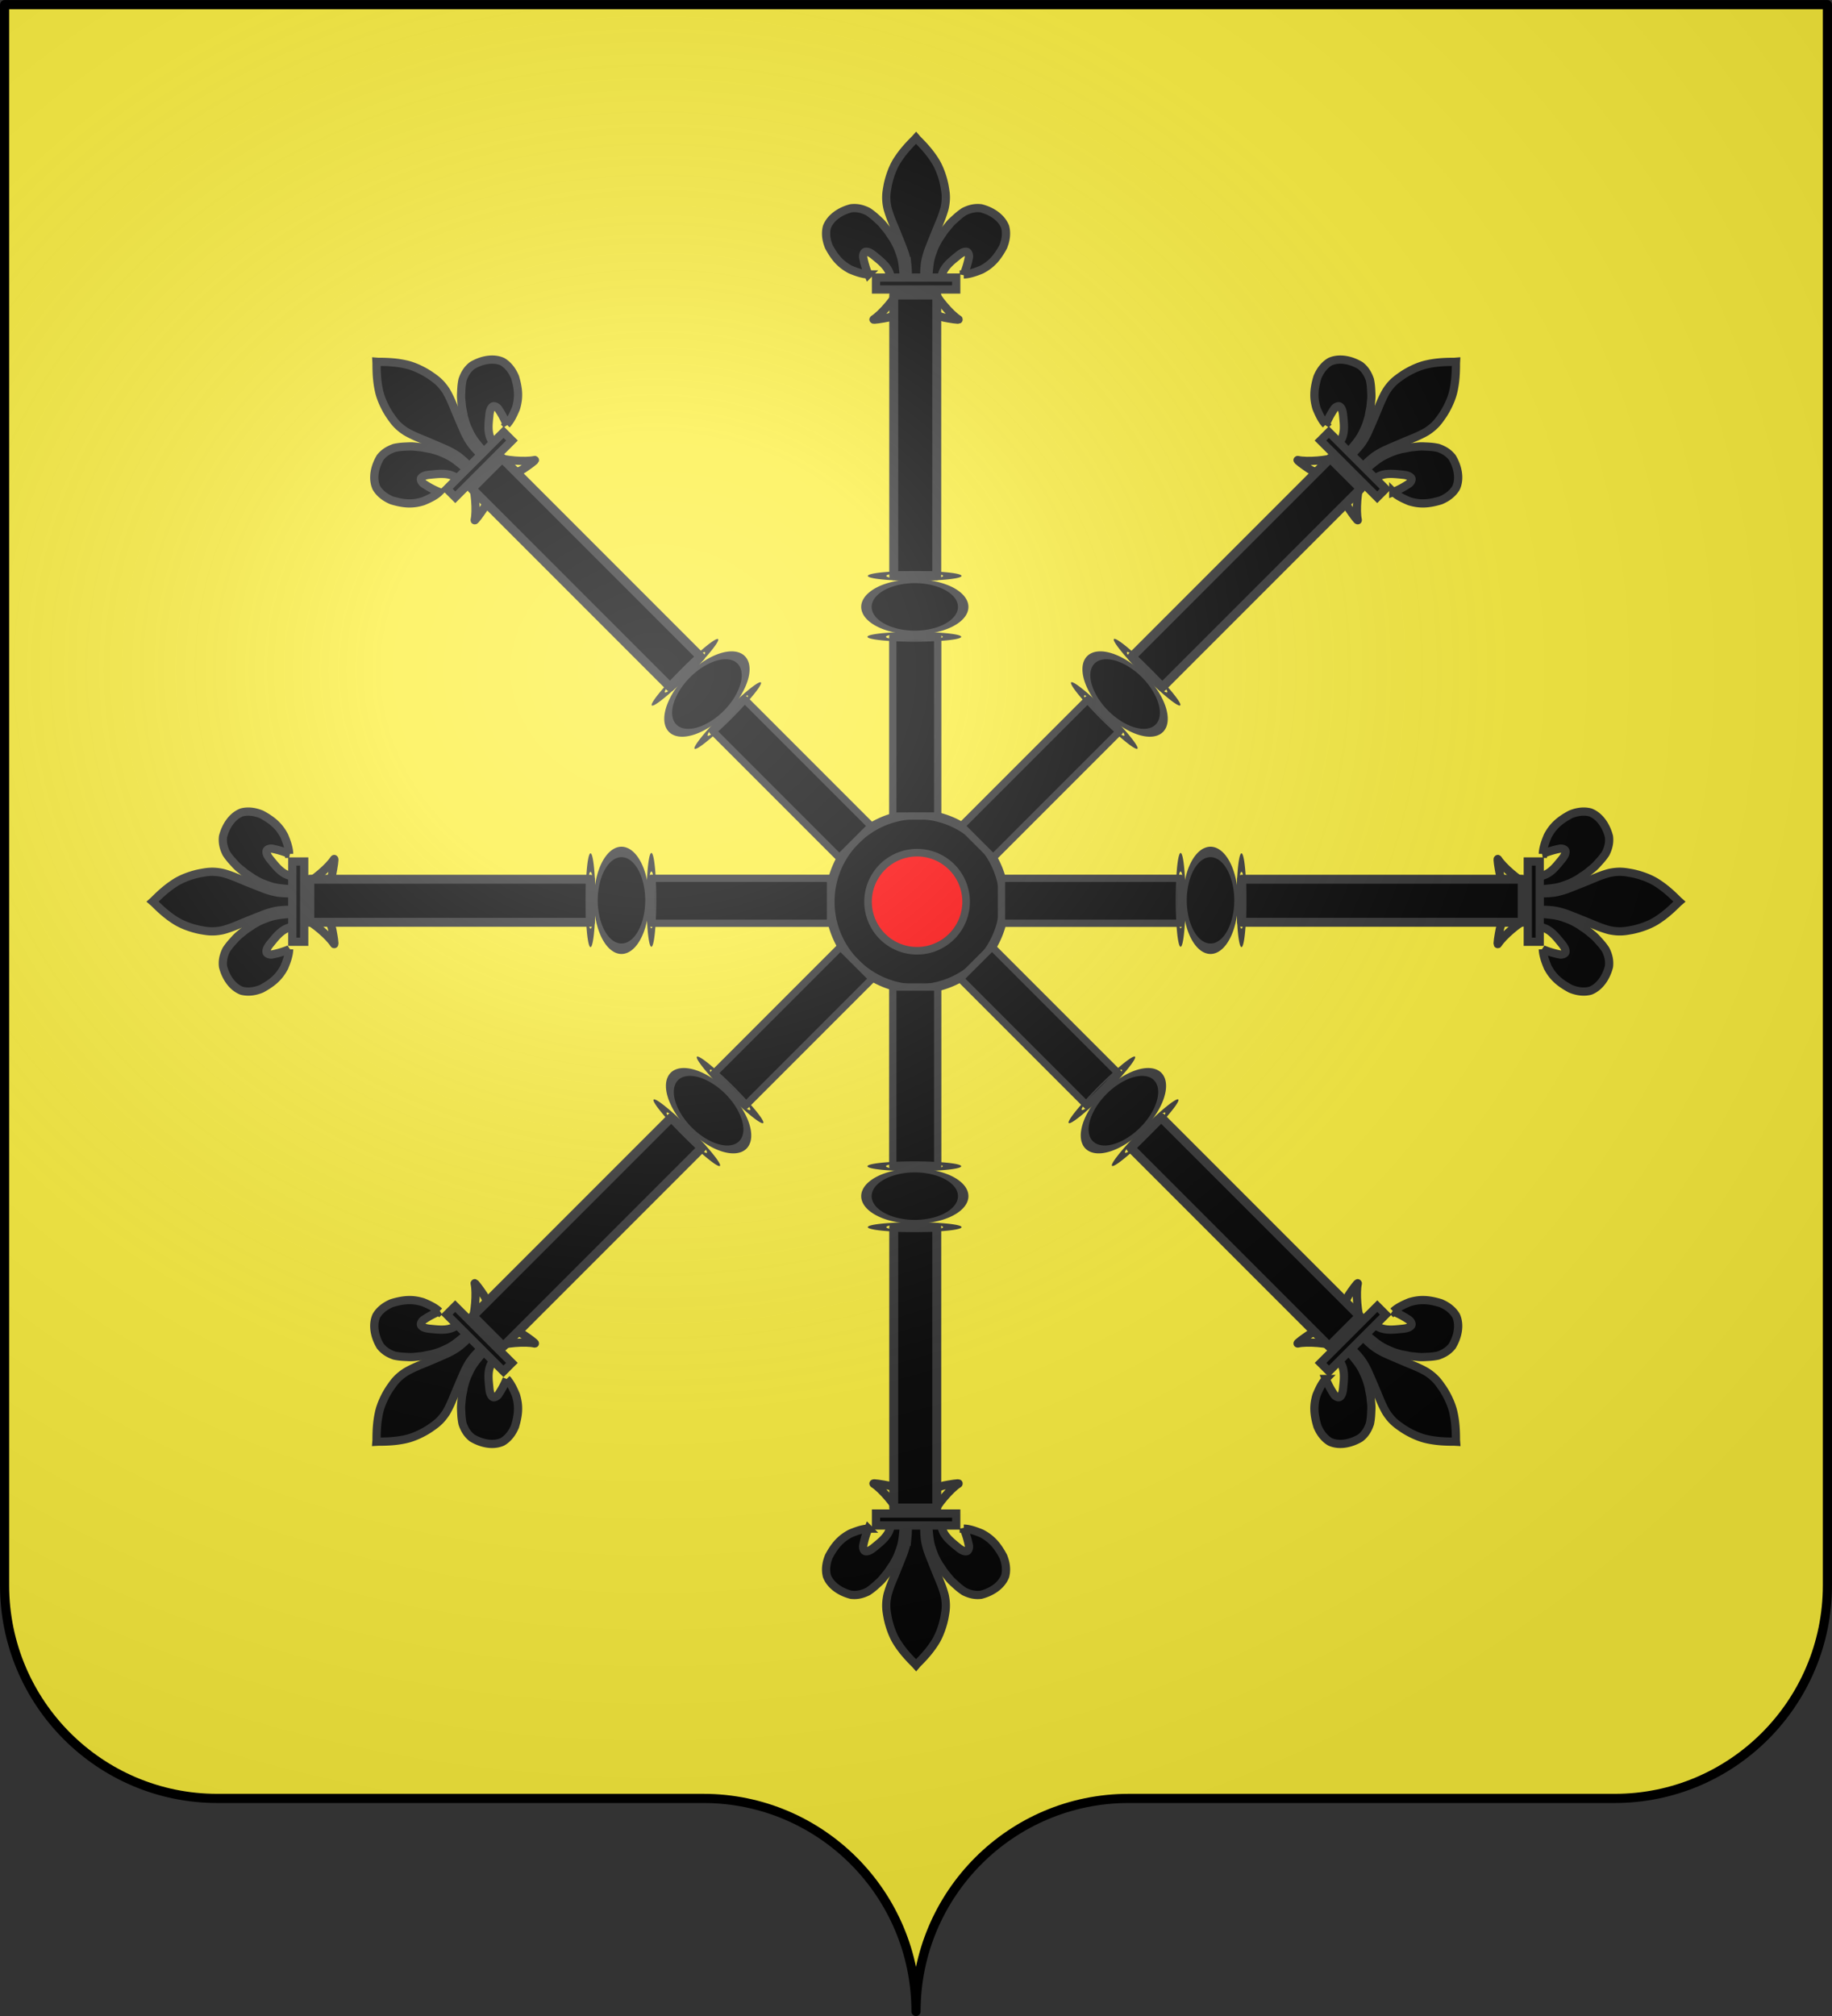 <svg xmlns="http://www.w3.org/2000/svg" xmlns:xlink="http://www.w3.org/1999/xlink" width="600" height="660" version="1.0"><rect width="100%" height="100%" fill="#333333" stroke="none"/><desc>Flag of Canton of Valais (Wallis)</desc><defs><radialGradient xlink:href="#a" id="b" cx="285.186" cy="200.448" r="300" fx="285.186" fy="200.448" gradientTransform="matrix(1.551 0 0 1.35 -152.894 151.099)" gradientUnits="userSpaceOnUse"/><linearGradient id="a"><stop offset="0" style="stop-color:white;stop-opacity:.314"/><stop offset=".19" style="stop-color:white;stop-opacity:.251"/><stop offset=".6" style="stop-color:#6b6b6b;stop-opacity:.125"/><stop offset="1" style="stop-color:black;stop-opacity:.125"/></linearGradient></defs><g style="display:inline"><g style="display:inline;fill:#fcef3c;stroke:none"><path d="M375 860.862c0-38.504 31.203-69.753 69.65-69.753h159.2c38.447 0 69.65-31.25 69.65-69.754V203.862h-597v517.493c0 38.504 31.203 69.754 69.65 69.754h159.2c38.447 0 69.65 31.25 69.65 69.753" style="display:inline;fill:#fcef3c;fill-opacity:1;fill-rule:nonzero;stroke:none;stroke-width:3;stroke-linecap:round;stroke-linejoin:round;stroke-miterlimit:4;stroke-dasharray:none;stroke-dashoffset:0;stroke-opacity:1" transform="translate(-75 -202.362)"/></g></g><g style="stroke:#313131;stroke-opacity:1"><g style="stroke-width:.857"><path d="M1193.336 219.257a24.467 24.467 0 0 1 19.013-28.75 24.467 24.467 0 0 1 28.895 18.793 24.467 24.467 0 0 1-18.57 29.037 24.467 24.467 0 0 1-29.18-18.347" style="opacity:1;fill:#000;fill-opacity:1;stroke:#313131;stroke-width:2.623;stroke-linecap:round;stroke-linejoin:round;stroke-miterlimit:4;stroke-dasharray:none;stroke-opacity:1" transform="matrix(1.167 0 0 1.167 -1120.27 44.93)"/><path d="M1203.836 217.158a13.76 13.76 0 0 1 10.693-16.167 13.76 13.76 0 0 1 16.249 10.568 13.76 13.76 0 0 1-10.443 16.33 13.76 13.76 0 0 1-16.41-10.318" style="opacity:1;fill:red;fill-opacity:1;stroke:#313131;stroke-width:2.124;stroke-linecap:round;stroke-linejoin:round;stroke-miterlimit:4;stroke-dasharray:none;stroke-opacity:1" transform="matrix(1.167 0 0 1.167 -1120.27 44.93)"/><g style="stroke-width:.857"><g style="stroke:#313131;stroke-width:.857;stroke-opacity:1"><path d="M51.044-110.573c-.273-2.3-.294-4.482-1.081-6.706-.672-1.899-.894-2.488-2.126-4.591-.389-.443-1.113-1.717-1.682-2.384-.921-1.08-1.222-1.593-2.21-2.484-.811-.73-1.693-1.602-3.043-2.479-1.791-.886-3.255-1.098-4.721-.925-2.913.735-5.732 2.531-6.777 5.218-.49 1.846-.187 3.776.546 5.572 1.832 3.425 3.548 5.07 6.026 6.399 1.439.597 3.445 1.355 5.043 1.363a24.3 24.3 0 0 1-1.46-4.856c-.061-.587.186-1.39.672-1.475.745-.129 1.61.392 2.55 1.192 1.82 1.486 3.77 3.018 4.346 5.252.117.294.085.634.215.924" style="opacity:1;fill:#000;fill-opacity:1;fill-rule:evenodd;stroke:#313131;stroke-width:2.314;stroke-linecap:butt;stroke-linejoin:miter;stroke-miterlimit:4;stroke-dasharray:none;stroke-opacity:1" transform="matrix(0 1.167 1.167 0 224.92 231.664)"/><path d="M54.097-149.523c-2.01 1.985-3.603 3.821-4.902 5.848-1.494 2.273-2.412 5.313-2.766 7.213-.274 1.621-.678 3.314-.035 6.278.685 2.518 1.533 4.278 2.31 6.201.897 2.221 1.544 3.816 2.26 5.703.772 2.206.962 3.637 1.008 4.293a22 22 0 0 1 .073 3.414h4.729a22 22 0 0 1 .073-3.414c.046-.656.236-2.087 1.01-4.293.714-1.887 1.36-3.482 2.258-5.703.777-1.923 1.626-3.683 2.31-6.2.643-2.965.239-4.658-.035-6.279-.354-1.9-1.271-4.94-2.766-7.213-1.294-2.019-2.88-3.848-4.877-5.823l-.328-.384z" style="opacity:1;fill:#000;fill-opacity:1;fill-rule:nonzero;stroke:#313131;stroke-width:2.314;stroke-linecap:butt;stroke-linejoin:miter;stroke-miterlimit:4;stroke-dasharray:none;stroke-opacity:1" transform="matrix(0 1.167 1.167 0 224.92 231.664)"/><path d="M49.686-107.52c-.988 2.538-5.02 7.188-7.16 8.514-.555.344 2.654-.198 4.091-.487 1.885-.378 4.335-2.219 4.278-1.57-.12 1.349-.1 1.326.062 2.487.503 2.12.653 2.729 1.287 4.34.3.76.556 1.347.724 1.674.294.575.633 1.24 1.213 1.718l.225.22.233-.22c.568-.482.914-1.117 1.212-1.718.164-.329.424-.915.724-1.675.635-1.61.786-2.218 1.29-4.34.161-1.16.179-1.137.06-2.485-.058-.65 2.392 1.19 4.277 1.57 1.437.288 4.647.83 4.091.486-2.14-1.326-6.17-5.976-7.158-8.515z" style="opacity:1;fill:none;fill-opacity:1;fill-rule:evenodd;stroke:#313131;stroke-width:2.314;stroke-linecap:butt;stroke-linejoin:miter;stroke-miterlimit:4;stroke-dasharray:none;stroke-opacity:1" transform="matrix(0 1.167 1.167 0 224.92 231.664)"/><path d="M57.775-110.573c.273-2.3.294-4.482 1.081-6.706.673-1.899.895-2.488 2.126-4.591.39-.443 1.113-1.717 1.682-2.384.922-1.08 1.222-1.593 2.211-2.484.81-.73 1.693-1.602 3.043-2.479 1.79-.886 3.255-1.098 4.72-.925 2.913.735 5.732 2.531 6.777 5.218.49 1.846.188 3.776-.545 5.572-1.833 3.425-3.549 5.07-6.027 6.399-1.438.597-3.444 1.355-5.042 1.363a24.3 24.3 0 0 0 1.46-4.856c.06-.587-.187-1.39-.673-1.475-.744-.129-1.61.392-2.55 1.192-1.82 1.486-3.77 3.018-4.346 5.252-.117.294-.084.634-.215.924" style="opacity:1;fill:#000;fill-opacity:1;fill-rule:evenodd;stroke:#313131;stroke-width:2.314;stroke-linecap:butt;stroke-linejoin:miter;stroke-miterlimit:4;stroke-dasharray:none;stroke-opacity:1" transform="matrix(0 1.167 1.167 0 224.92 231.664)"/><path d="M43.172-110.702h22.509v3.342H43.172z" style="opacity:1;fill:#000;fill-opacity:1;stroke:#313131;stroke-width:2.314;stroke-miterlimit:4;stroke-dasharray:none;stroke-opacity:1" transform="matrix(0 1.167 1.167 0 224.92 231.664)"/><path d="M47.882-9.95h12.609v50.304H47.882z" style="opacity:1;fill:#000;fill-opacity:1;stroke:#313131;stroke-width:2.05;stroke-linecap:round;stroke-linejoin:round;stroke-miterlimit:4;stroke-dasharray:none;stroke-opacity:1" transform="matrix(0 1.167 1.167 0 224.92 231.664)"/><path d="M16.023-72.415a10.714 15.56 0 0 1 8.326-18.284A10.714 15.56 0 0 1 37-78.747a10.714 15.56 0 0 1-8.132 18.467 10.714 15.56 0 0 1-12.777-11.668" style="opacity:1;fill:#000;fill-opacity:1;stroke:#313131;stroke-width:2.314;stroke-linecap:round;stroke-linejoin:round;stroke-miterlimit:4;stroke-dasharray:none;stroke-opacity:1" transform="matrix(0 1.479 .54 0 244.296 255.521)"/><path d="M48.15-105.793h12.073v78.74H48.15z" style="opacity:1;fill:#000;fill-opacity:1;stroke:#313131;stroke-width:2.51;stroke-linecap:round;stroke-linejoin:round;stroke-miterlimit:4;stroke-dasharray:none;stroke-opacity:1" transform="matrix(0 1.167 1.167 0 224.92 231.664)"/><path d="M16.023-72.415a10.714 15.56 0 0 1 8.326-18.284A10.714 15.56 0 0 1 37-78.747a10.714 15.56 0 0 1-8.132 18.467 10.714 15.56 0 0 1-12.777-11.668" style="opacity:1;fill:none;fill-opacity:1;stroke:#313131;stroke-width:5.272;stroke-linecap:round;stroke-linejoin:round;stroke-miterlimit:4;stroke-dasharray:none;stroke-opacity:1" transform="matrix(0 1.15 .088 0 219.977 264.09)"/><path d="M16.023-72.415a10.714 15.56 0 0 1 8.326-18.284A10.714 15.56 0 0 1 37-78.747a10.714 15.56 0 0 1-8.132 18.467 10.714 15.56 0 0 1-12.777-11.668" style="opacity:1;fill:none;fill-opacity:1;stroke:#313131;stroke-width:5.272;stroke-linecap:round;stroke-linejoin:round;stroke-miterlimit:4;stroke-dasharray:none;stroke-opacity:1" transform="matrix(0 1.15 .088 0 200.04 264.206)"/></g><g style="stroke:#313131;stroke-width:.857;stroke-opacity:1"><path d="M51.044-110.573c-.273-2.3-.294-4.482-1.081-6.706-.672-1.899-.894-2.488-2.126-4.591-.389-.443-1.113-1.717-1.682-2.384-.921-1.08-1.222-1.593-2.21-2.484-.811-.73-1.693-1.602-3.043-2.479-1.791-.886-3.255-1.098-4.721-.925-2.913.735-5.732 2.531-6.777 5.218-.49 1.846-.187 3.776.546 5.572 1.832 3.425 3.548 5.07 6.026 6.399 1.439.597 3.445 1.355 5.043 1.363a24.3 24.3 0 0 1-1.46-4.856c-.061-.587.186-1.39.672-1.475.745-.129 1.61.392 2.55 1.192 1.82 1.486 3.77 3.018 4.346 5.252.117.294.085.634.215.924" style="opacity:1;fill:#000;fill-opacity:1;fill-rule:evenodd;stroke:#313131;stroke-width:2.314;stroke-linecap:butt;stroke-linejoin:miter;stroke-miterlimit:4;stroke-dasharray:none;stroke-opacity:1" transform="matrix(0 1.167 -1.167 0 375.081 231.664)"/><path d="M54.097-149.523c-2.01 1.985-3.603 3.821-4.902 5.848-1.494 2.273-2.412 5.313-2.766 7.213-.274 1.621-.678 3.314-.035 6.278.685 2.518 1.533 4.278 2.31 6.201.897 2.221 1.544 3.816 2.26 5.703.772 2.206.962 3.637 1.008 4.293a22 22 0 0 1 .073 3.414h4.729a22 22 0 0 1 .073-3.414c.046-.656.236-2.087 1.01-4.293.714-1.887 1.36-3.482 2.258-5.703.777-1.923 1.626-3.683 2.31-6.2.643-2.965.239-4.658-.035-6.279-.354-1.9-1.271-4.94-2.766-7.213-1.294-2.019-2.88-3.848-4.877-5.823l-.328-.384z" style="opacity:1;fill:#000;fill-opacity:1;fill-rule:nonzero;stroke:#313131;stroke-width:2.314;stroke-linecap:butt;stroke-linejoin:miter;stroke-miterlimit:4;stroke-dasharray:none;stroke-opacity:1" transform="matrix(0 1.167 -1.167 0 375.081 231.664)"/><path d="M49.686-107.52c-.988 2.538-5.02 7.188-7.16 8.514-.555.344 2.654-.198 4.091-.487 1.885-.378 4.335-2.219 4.278-1.57-.12 1.349-.1 1.326.062 2.487.503 2.12.653 2.729 1.287 4.34.3.76.556 1.347.724 1.674.294.575.633 1.24 1.213 1.718l.225.22.233-.22c.568-.482.914-1.117 1.212-1.718.164-.329.424-.915.724-1.675.635-1.61.786-2.218 1.29-4.34.161-1.16.179-1.137.06-2.485-.058-.65 2.392 1.19 4.277 1.57 1.437.288 4.647.83 4.091.486-2.14-1.326-6.17-5.976-7.158-8.515z" style="opacity:1;fill:none;fill-opacity:1;fill-rule:evenodd;stroke:#313131;stroke-width:2.314;stroke-linecap:butt;stroke-linejoin:miter;stroke-miterlimit:4;stroke-dasharray:none;stroke-opacity:1" transform="matrix(0 1.167 -1.167 0 375.081 231.664)"/><path d="M57.775-110.573c.273-2.3.294-4.482 1.081-6.706.673-1.899.895-2.488 2.126-4.591.39-.443 1.113-1.717 1.682-2.384.922-1.08 1.222-1.593 2.211-2.484.81-.73 1.693-1.602 3.043-2.479 1.79-.886 3.255-1.098 4.72-.925 2.913.735 5.732 2.531 6.777 5.218.49 1.846.188 3.776-.545 5.572-1.833 3.425-3.549 5.07-6.027 6.399-1.438.597-3.444 1.355-5.042 1.363a24.3 24.3 0 0 0 1.46-4.856c.06-.587-.187-1.39-.673-1.475-.744-.129-1.61.392-2.55 1.192-1.82 1.486-3.77 3.018-4.346 5.252-.117.294-.084.634-.215.924" style="opacity:1;fill:#000;fill-opacity:1;fill-rule:evenodd;stroke:#313131;stroke-width:2.314;stroke-linecap:butt;stroke-linejoin:miter;stroke-miterlimit:4;stroke-dasharray:none;stroke-opacity:1" transform="matrix(0 1.167 -1.167 0 375.081 231.664)"/><path d="M43.172-110.702h22.509v3.342H43.172z" style="opacity:1;fill:#000;fill-opacity:1;stroke:#313131;stroke-width:2.314;stroke-miterlimit:4;stroke-dasharray:none;stroke-opacity:1" transform="matrix(0 1.167 -1.167 0 375.081 231.664)"/><path d="M47.882-9.95h12.609v50.304H47.882z" style="opacity:1;fill:#000;fill-opacity:1;stroke:#313131;stroke-width:2.05;stroke-linecap:round;stroke-linejoin:round;stroke-miterlimit:4;stroke-dasharray:none;stroke-opacity:1" transform="matrix(0 1.167 -1.167 0 375.081 231.664)"/><path d="M16.023-72.415a10.714 15.56 0 0 1 8.326-18.284A10.714 15.56 0 0 1 37-78.747a10.714 15.56 0 0 1-8.132 18.467 10.714 15.56 0 0 1-12.777-11.668" style="opacity:1;fill:#000;fill-opacity:1;stroke:#313131;stroke-width:2.314;stroke-linecap:round;stroke-linejoin:round;stroke-miterlimit:4;stroke-dasharray:none;stroke-opacity:1" transform="matrix(0 1.479 -.54 0 355.705 255.521)"/><path d="M48.15-105.793h12.073v78.74H48.15z" style="opacity:1;fill:#000;fill-opacity:1;stroke:#313131;stroke-width:2.51;stroke-linecap:round;stroke-linejoin:round;stroke-miterlimit:4;stroke-dasharray:none;stroke-opacity:1" transform="matrix(0 1.167 -1.167 0 375.081 231.664)"/><path d="M16.023-72.415a10.714 15.56 0 0 1 8.326-18.284A10.714 15.56 0 0 1 37-78.747a10.714 15.56 0 0 1-8.132 18.467 10.714 15.56 0 0 1-12.777-11.668" style="opacity:1;fill:none;fill-opacity:1;stroke:#313131;stroke-width:5.272;stroke-linecap:round;stroke-linejoin:round;stroke-miterlimit:4;stroke-dasharray:none;stroke-opacity:1" transform="matrix(0 1.15 -.088 0 380.024 264.09)"/><path d="M16.023-72.415a10.714 15.56 0 0 1 8.326-18.284A10.714 15.56 0 0 1 37-78.747a10.714 15.56 0 0 1-8.132 18.467 10.714 15.56 0 0 1-12.777-11.668" style="opacity:1;fill:none;fill-opacity:1;stroke:#313131;stroke-width:5.272;stroke-linecap:round;stroke-linejoin:round;stroke-miterlimit:4;stroke-dasharray:none;stroke-opacity:1" transform="matrix(0 1.15 -.088 0 399.96 264.206)"/></g></g><g style="stroke-width:.857"><g style="stroke:#313131;stroke-width:.857;stroke-opacity:1"><path d="M51.044-110.573c-.273-2.3-.294-4.482-1.081-6.706-.672-1.899-.894-2.488-2.126-4.591-.389-.443-1.113-1.717-1.682-2.384-.921-1.08-1.222-1.593-2.21-2.484-.811-.73-1.693-1.602-3.043-2.479-1.791-.886-3.255-1.098-4.721-.925-2.913.735-5.732 2.531-6.777 5.218-.49 1.846-.187 3.776.546 5.572 1.832 3.425 3.548 5.07 6.026 6.399 1.439.597 3.445 1.355 5.043 1.363a24.3 24.3 0 0 1-1.46-4.856c-.061-.587.186-1.39.672-1.475.745-.129 1.61.392 2.55 1.192 1.82 1.486 3.77 3.018 4.346 5.252.117.294.085.634.215.924" style="opacity:1;fill:#000;fill-opacity:1;fill-rule:evenodd;stroke:#313131;stroke-width:2.314;stroke-linecap:butt;stroke-linejoin:miter;stroke-miterlimit:4;stroke-dasharray:none;stroke-opacity:1" transform="matrix(1.167 0 0 -1.167 236.52 370.225)"/><path d="M54.097-149.523c-2.01 1.985-3.603 3.821-4.902 5.848-1.494 2.273-2.412 5.313-2.766 7.213-.274 1.621-.678 3.314-.035 6.278.685 2.518 1.533 4.278 2.31 6.201.897 2.221 1.544 3.816 2.26 5.703.772 2.206.962 3.637 1.008 4.293a22 22 0 0 1 .073 3.414h4.729a22 22 0 0 1 .073-3.414c.046-.656.236-2.087 1.01-4.293.714-1.887 1.36-3.482 2.258-5.703.777-1.923 1.626-3.683 2.31-6.2.643-2.965.239-4.658-.035-6.279-.354-1.9-1.271-4.94-2.766-7.213-1.294-2.019-2.88-3.848-4.877-5.823l-.328-.384z" style="opacity:1;fill:#000;fill-opacity:1;fill-rule:nonzero;stroke:#313131;stroke-width:2.314;stroke-linecap:butt;stroke-linejoin:miter;stroke-miterlimit:4;stroke-dasharray:none;stroke-opacity:1" transform="matrix(1.167 0 0 -1.167 236.52 370.225)"/><path d="M49.686-107.52c-.988 2.538-5.02 7.188-7.16 8.514-.555.344 2.654-.198 4.091-.487 1.885-.378 4.335-2.219 4.278-1.57-.12 1.349-.1 1.326.062 2.487.503 2.12.653 2.729 1.287 4.34.3.76.556 1.347.724 1.674.294.575.633 1.24 1.213 1.718l.225.22.233-.22c.568-.482.914-1.117 1.212-1.718.164-.329.424-.915.724-1.675.635-1.61.786-2.218 1.29-4.34.161-1.16.179-1.137.06-2.485-.058-.65 2.392 1.19 4.277 1.57 1.437.288 4.647.83 4.091.486-2.14-1.326-6.17-5.976-7.158-8.515z" style="opacity:1;fill:none;fill-opacity:1;fill-rule:evenodd;stroke:#313131;stroke-width:2.314;stroke-linecap:butt;stroke-linejoin:miter;stroke-miterlimit:4;stroke-dasharray:none;stroke-opacity:1" transform="matrix(1.167 0 0 -1.167 236.52 370.225)"/><path d="M57.775-110.573c.273-2.3.294-4.482 1.081-6.706.673-1.899.895-2.488 2.126-4.591.39-.443 1.113-1.717 1.682-2.384.922-1.08 1.222-1.593 2.211-2.484.81-.73 1.693-1.602 3.043-2.479 1.79-.886 3.255-1.098 4.72-.925 2.913.735 5.732 2.531 6.777 5.218.49 1.846.188 3.776-.545 5.572-1.833 3.425-3.549 5.07-6.027 6.399-1.438.597-3.444 1.355-5.042 1.363a24.3 24.3 0 0 0 1.46-4.856c.06-.587-.187-1.39-.673-1.475-.744-.129-1.61.392-2.55 1.192-1.82 1.486-3.77 3.018-4.346 5.252-.117.294-.084.634-.215.924" style="opacity:1;fill:#000;fill-opacity:1;fill-rule:evenodd;stroke:#313131;stroke-width:2.314;stroke-linecap:butt;stroke-linejoin:miter;stroke-miterlimit:4;stroke-dasharray:none;stroke-opacity:1" transform="matrix(1.167 0 0 -1.167 236.52 370.225)"/><path d="M43.172-110.702h22.509v3.342H43.172z" style="opacity:1;fill:#000;fill-opacity:1;stroke:#313131;stroke-width:2.314;stroke-miterlimit:4;stroke-dasharray:none;stroke-opacity:1" transform="matrix(1.167 0 0 -1.167 236.52 370.225)"/><path d="M47.882-9.95h12.609v50.304H47.882z" style="opacity:1;fill:#000;fill-opacity:1;stroke:#313131;stroke-width:2.05;stroke-linecap:round;stroke-linejoin:round;stroke-miterlimit:4;stroke-dasharray:none;stroke-opacity:1" transform="matrix(1.167 0 0 -1.167 236.52 370.225)"/><path d="M16.023-72.415a10.714 15.56 0 0 1 8.326-18.284A10.714 15.56 0 0 1 37-78.747a10.714 15.56 0 0 1-8.132 18.467 10.714 15.56 0 0 1-12.777-11.668" style="opacity:1;fill:#000;fill-opacity:1;stroke:#313131;stroke-width:2.314;stroke-linecap:round;stroke-linejoin:round;stroke-miterlimit:4;stroke-dasharray:none;stroke-opacity:1" transform="matrix(1.479 0 0 -.54 260.378 350.848)"/><path d="M48.15-105.793h12.073v78.74H48.15z" style="opacity:1;fill:#000;fill-opacity:1;stroke:#313131;stroke-width:2.51;stroke-linecap:round;stroke-linejoin:round;stroke-miterlimit:4;stroke-dasharray:none;stroke-opacity:1" transform="matrix(1.167 0 0 -1.167 236.52 370.225)"/><path d="M16.023-72.415a10.714 15.56 0 0 1 8.326-18.284A10.714 15.56 0 0 1 37-78.747a10.714 15.56 0 0 1-8.132 18.467 10.714 15.56 0 0 1-12.777-11.668" style="opacity:1;fill:none;fill-opacity:1;stroke:#313131;stroke-width:5.272;stroke-linecap:round;stroke-linejoin:round;stroke-miterlimit:4;stroke-dasharray:none;stroke-opacity:1" transform="matrix(1.15 0 0 -.088 268.947 375.167)"/><path d="M16.023-72.415a10.714 15.56 0 0 1 8.326-18.284A10.714 15.56 0 0 1 37-78.747a10.714 15.56 0 0 1-8.132 18.467 10.714 15.56 0 0 1-12.777-11.668" style="opacity:1;fill:none;fill-opacity:1;stroke:#313131;stroke-width:5.272;stroke-linecap:round;stroke-linejoin:round;stroke-miterlimit:4;stroke-dasharray:none;stroke-opacity:1" transform="matrix(1.15 0 0 -.088 269.062 395.104)"/></g><g style="stroke:#313131;stroke-width:.857;stroke-opacity:1"><path d="M51.044-110.573c-.273-2.3-.294-4.482-1.081-6.706-.672-1.899-.894-2.488-2.126-4.591-.389-.443-1.113-1.717-1.682-2.384-.921-1.08-1.222-1.593-2.21-2.484-.811-.73-1.693-1.602-3.043-2.479-1.791-.886-3.255-1.098-4.721-.925-2.913.735-5.732 2.531-6.777 5.218-.49 1.846-.187 3.776.546 5.572 1.832 3.425 3.548 5.07 6.026 6.399 1.439.597 3.445 1.355 5.043 1.363a24.3 24.3 0 0 1-1.46-4.856c-.061-.587.186-1.39.672-1.475.745-.129 1.61.392 2.55 1.192 1.82 1.486 3.77 3.018 4.346 5.252.117.294.085.634.215.924" style="opacity:1;fill:#000;fill-opacity:1;fill-rule:evenodd;stroke:#313131;stroke-width:2.314;stroke-linecap:butt;stroke-linejoin:miter;stroke-miterlimit:4;stroke-dasharray:none;stroke-opacity:1" transform="matrix(1.167 0 0 1.167 236.52 220.063)"/><path d="M54.097-149.523c-2.01 1.985-3.603 3.821-4.902 5.848-1.494 2.273-2.412 5.313-2.766 7.213-.274 1.621-.678 3.314-.035 6.278.685 2.518 1.533 4.278 2.31 6.201.897 2.221 1.544 3.816 2.26 5.703.772 2.206.962 3.637 1.008 4.293a22 22 0 0 1 .073 3.414h4.729a22 22 0 0 1 .073-3.414c.046-.656.236-2.087 1.01-4.293.714-1.887 1.36-3.482 2.258-5.703.777-1.923 1.626-3.683 2.31-6.2.643-2.965.239-4.658-.035-6.279-.354-1.9-1.271-4.94-2.766-7.213-1.294-2.019-2.88-3.848-4.877-5.823l-.328-.384z" style="opacity:1;fill:#000;fill-opacity:1;fill-rule:nonzero;stroke:#313131;stroke-width:2.314;stroke-linecap:butt;stroke-linejoin:miter;stroke-miterlimit:4;stroke-dasharray:none;stroke-opacity:1" transform="matrix(1.167 0 0 1.167 236.52 220.063)"/><path d="M49.686-107.52c-.988 2.538-5.02 7.188-7.16 8.514-.555.344 2.654-.198 4.091-.487 1.885-.378 4.335-2.219 4.278-1.57-.12 1.349-.1 1.326.062 2.487.503 2.12.653 2.729 1.287 4.34.3.76.556 1.347.724 1.674.294.575.633 1.24 1.213 1.718l.225.22.233-.22c.568-.482.914-1.117 1.212-1.718.164-.329.424-.915.724-1.675.635-1.61.786-2.218 1.29-4.34.161-1.16.179-1.137.06-2.485-.058-.65 2.392 1.19 4.277 1.57 1.437.288 4.647.83 4.091.486-2.14-1.326-6.17-5.976-7.158-8.515z" style="opacity:1;fill:none;fill-opacity:1;fill-rule:evenodd;stroke:#313131;stroke-width:2.314;stroke-linecap:butt;stroke-linejoin:miter;stroke-miterlimit:4;stroke-dasharray:none;stroke-opacity:1" transform="matrix(1.167 0 0 1.167 236.52 220.063)"/><path d="M57.775-110.573c.273-2.3.294-4.482 1.081-6.706.673-1.899.895-2.488 2.126-4.591.39-.443 1.113-1.717 1.682-2.384.922-1.08 1.222-1.593 2.211-2.484.81-.73 1.693-1.602 3.043-2.479 1.79-.886 3.255-1.098 4.72-.925 2.913.735 5.732 2.531 6.777 5.218.49 1.846.188 3.776-.545 5.572-1.833 3.425-3.549 5.07-6.027 6.399-1.438.597-3.444 1.355-5.042 1.363a24.3 24.3 0 0 0 1.46-4.856c.06-.587-.187-1.39-.673-1.475-.744-.129-1.61.392-2.55 1.192-1.82 1.486-3.77 3.018-4.346 5.252-.117.294-.084.634-.215.924" style="opacity:1;fill:#000;fill-opacity:1;fill-rule:evenodd;stroke:#313131;stroke-width:2.314;stroke-linecap:butt;stroke-linejoin:miter;stroke-miterlimit:4;stroke-dasharray:none;stroke-opacity:1" transform="matrix(1.167 0 0 1.167 236.52 220.063)"/><path d="M43.172-110.702h22.509v3.342H43.172z" style="opacity:1;fill:#000;fill-opacity:1;stroke:#313131;stroke-width:2.314;stroke-miterlimit:4;stroke-dasharray:none;stroke-opacity:1" transform="matrix(1.167 0 0 1.167 236.52 220.063)"/><path d="M47.882-9.95h12.609v50.304H47.882z" style="opacity:1;fill:#000;fill-opacity:1;stroke:#313131;stroke-width:2.05;stroke-linecap:round;stroke-linejoin:round;stroke-miterlimit:4;stroke-dasharray:none;stroke-opacity:1" transform="matrix(1.167 0 0 1.167 236.52 220.063)"/><path d="M16.023-72.415a10.714 15.56 0 0 1 8.326-18.284A10.714 15.56 0 0 1 37-78.747a10.714 15.56 0 0 1-8.132 18.467 10.714 15.56 0 0 1-12.777-11.668" style="opacity:1;fill:#000;fill-opacity:1;stroke:#313131;stroke-width:2.314;stroke-linecap:round;stroke-linejoin:round;stroke-miterlimit:4;stroke-dasharray:none;stroke-opacity:1" transform="matrix(1.479 0 0 .54 260.378 239.44)"/><path d="M48.15-105.793h12.073v78.74H48.15z" style="opacity:1;fill:#000;fill-opacity:1;stroke:#313131;stroke-width:2.51;stroke-linecap:round;stroke-linejoin:round;stroke-miterlimit:4;stroke-dasharray:none;stroke-opacity:1" transform="matrix(1.167 0 0 1.167 236.52 220.063)"/><path d="M16.023-72.415a10.714 15.56 0 0 1 8.326-18.284A10.714 15.56 0 0 1 37-78.747a10.714 15.56 0 0 1-8.132 18.467 10.714 15.56 0 0 1-12.777-11.668" style="opacity:1;fill:none;fill-opacity:1;stroke:#313131;stroke-width:5.272;stroke-linecap:round;stroke-linejoin:round;stroke-miterlimit:4;stroke-dasharray:none;stroke-opacity:1" transform="matrix(1.15 0 0 .088 268.947 215.12)"/><path d="M16.023-72.415a10.714 15.56 0 0 1 8.326-18.284A10.714 15.56 0 0 1 37-78.747a10.714 15.56 0 0 1-8.132 18.467 10.714 15.56 0 0 1-12.777-11.668" style="opacity:1;fill:none;fill-opacity:1;stroke:#313131;stroke-width:5.272;stroke-linecap:round;stroke-linejoin:round;stroke-miterlimit:4;stroke-dasharray:none;stroke-opacity:1" transform="matrix(1.15 0 0 .088 269.062 195.184)"/></g></g><g style="stroke-width:.857"><g style="stroke:#313131;stroke-width:.857;stroke-opacity:1"><path d="M51.044-110.573c-.273-2.3-.294-4.482-1.081-6.706-.672-1.899-.894-2.488-2.126-4.591-.389-.443-1.113-1.717-1.682-2.384-.921-1.08-1.222-1.593-2.21-2.484-.811-.73-1.693-1.602-3.043-2.479-1.791-.886-3.255-1.098-4.721-.925-2.913.735-5.732 2.531-6.777 5.218-.49 1.846-.187 3.776.546 5.572 1.832 3.425 3.548 5.07 6.026 6.399 1.439.597 3.445 1.355 5.043 1.363a24.3 24.3 0 0 1-1.46-4.856c-.061-.587.186-1.39.672-1.475.745-.129 1.61.392 2.55 1.192 1.82 1.486 3.77 3.018 4.346 5.252.117.294.085.634.215.924" style="opacity:1;fill:#000;fill-opacity:1;fill-rule:evenodd;stroke:#313131;stroke-width:2.314;stroke-linecap:butt;stroke-linejoin:miter;stroke-miterlimit:4;stroke-dasharray:none;stroke-opacity:1" transform="scale(1.167 -1.167)rotate(45 538.817 150.4)"/><path d="M54.097-149.523c-2.01 1.985-3.603 3.821-4.902 5.848-1.494 2.273-2.412 5.313-2.766 7.213-.274 1.621-.678 3.314-.035 6.278.685 2.518 1.533 4.278 2.31 6.201.897 2.221 1.544 3.816 2.26 5.703.772 2.206.962 3.637 1.008 4.293a22 22 0 0 1 .073 3.414h4.729a22 22 0 0 1 .073-3.414c.046-.656.236-2.087 1.01-4.293.714-1.887 1.36-3.482 2.258-5.703.777-1.923 1.626-3.683 2.31-6.2.643-2.965.239-4.658-.035-6.279-.354-1.9-1.271-4.94-2.766-7.213-1.294-2.019-2.88-3.848-4.877-5.823l-.328-.384z" style="opacity:1;fill:#000;fill-opacity:1;fill-rule:nonzero;stroke:#313131;stroke-width:2.314;stroke-linecap:butt;stroke-linejoin:miter;stroke-miterlimit:4;stroke-dasharray:none;stroke-opacity:1" transform="scale(1.167 -1.167)rotate(45 538.817 150.4)"/><path d="M49.686-107.52c-.988 2.538-5.02 7.188-7.16 8.514-.555.344 2.654-.198 4.091-.487 1.885-.378 4.335-2.219 4.278-1.57-.12 1.349-.1 1.326.062 2.487.503 2.12.653 2.729 1.287 4.34.3.76.556 1.347.724 1.674.294.575.633 1.24 1.213 1.718l.225.22.233-.22c.568-.482.914-1.117 1.212-1.718.164-.329.424-.915.724-1.675.635-1.61.786-2.218 1.29-4.34.161-1.16.179-1.137.06-2.485-.058-.65 2.392 1.19 4.277 1.57 1.437.288 4.647.83 4.091.486-2.14-1.326-6.17-5.976-7.158-8.515z" style="opacity:1;fill:none;fill-opacity:1;fill-rule:evenodd;stroke:#313131;stroke-width:2.314;stroke-linecap:butt;stroke-linejoin:miter;stroke-miterlimit:4;stroke-dasharray:none;stroke-opacity:1" transform="scale(1.167 -1.167)rotate(45 538.817 150.4)"/><path d="M57.775-110.573c.273-2.3.294-4.482 1.081-6.706.673-1.899.895-2.488 2.126-4.591.39-.443 1.113-1.717 1.682-2.384.922-1.08 1.222-1.593 2.211-2.484.81-.73 1.693-1.602 3.043-2.479 1.79-.886 3.255-1.098 4.72-.925 2.913.735 5.732 2.531 6.777 5.218.49 1.846.188 3.776-.545 5.572-1.833 3.425-3.549 5.07-6.027 6.399-1.438.597-3.444 1.355-5.042 1.363a24.3 24.3 0 0 0 1.46-4.856c.06-.587-.187-1.39-.673-1.475-.744-.129-1.61.392-2.55 1.192-1.82 1.486-3.77 3.018-4.346 5.252-.117.294-.084.634-.215.924" style="opacity:1;fill:#000;fill-opacity:1;fill-rule:evenodd;stroke:#313131;stroke-width:2.314;stroke-linecap:butt;stroke-linejoin:miter;stroke-miterlimit:4;stroke-dasharray:none;stroke-opacity:1" transform="scale(1.167 -1.167)rotate(45 538.817 150.4)"/><path d="M43.172-110.702h22.509v3.342H43.172z" style="opacity:1;fill:#000;fill-opacity:1;stroke:#313131;stroke-width:2.314;stroke-miterlimit:4;stroke-dasharray:none;stroke-opacity:1" transform="scale(1.167 -1.167)rotate(45 538.817 150.4)"/><path d="M47.882-9.95h12.609v50.304H47.882z" style="opacity:1;fill:#000;fill-opacity:1;stroke:#313131;stroke-width:2.05;stroke-linecap:round;stroke-linejoin:round;stroke-miterlimit:4;stroke-dasharray:none;stroke-opacity:1" transform="scale(1.167 -1.167)rotate(45 538.817 150.4)"/><path d="M16.023-72.415a10.714 15.56 0 0 1 8.326-18.284A10.714 15.56 0 0 1 37-78.747a10.714 15.56 0 0 1-8.132 18.467 10.714 15.56 0 0 1-12.777-11.668" style="opacity:1;fill:#000;fill-opacity:1;stroke:#313131;stroke-width:2.314;stroke-linecap:round;stroke-linejoin:round;stroke-miterlimit:4;stroke-dasharray:none;stroke-opacity:1" transform="rotate(-45 593.324 -194.583)scale(1.479 -.54)"/><path d="M48.15-105.793h12.073v78.74H48.15z" style="opacity:1;fill:#000;fill-opacity:1;stroke:#313131;stroke-width:2.51;stroke-linecap:round;stroke-linejoin:round;stroke-miterlimit:4;stroke-dasharray:none;stroke-opacity:1" transform="scale(1.167 -1.167)rotate(45 538.817 150.4)"/><path d="M16.023-72.415a10.714 15.56 0 0 1 8.326-18.284A10.714 15.56 0 0 1 37-78.747a10.714 15.56 0 0 1-8.132 18.467 10.714 15.56 0 0 1-12.777-11.668" style="opacity:1;fill:none;fill-opacity:1;stroke:#313131;stroke-width:5.272;stroke-linecap:round;stroke-linejoin:round;stroke-miterlimit:4;stroke-dasharray:none;stroke-opacity:1" transform="matrix(.813 -.813 -.062 -.062 334.627 373.687)"/><path d="M16.023-72.415a10.714 15.56 0 0 1 8.326-18.284A10.714 15.56 0 0 1 37-78.747a10.714 15.56 0 0 1-8.132 18.467 10.714 15.56 0 0 1-12.777-11.668" style="opacity:1;fill:none;fill-opacity:1;stroke:#313131;stroke-width:5.272;stroke-linecap:round;stroke-linejoin:round;stroke-miterlimit:4;stroke-dasharray:none;stroke-opacity:1" transform="matrix(.813 -.813 -.062 -.062 348.806 387.703)"/></g><g style="stroke:#313131;stroke-width:.857;stroke-opacity:1"><path d="M51.044-110.573c-.273-2.3-.294-4.482-1.081-6.706-.672-1.899-.894-2.488-2.126-4.591-.389-.443-1.113-1.717-1.682-2.384-.921-1.08-1.222-1.593-2.21-2.484-.811-.73-1.693-1.602-3.043-2.479-1.791-.886-3.255-1.098-4.721-.925-2.913.735-5.732 2.531-6.777 5.218-.49 1.846-.187 3.776.546 5.572 1.832 3.425 3.548 5.07 6.026 6.399 1.439.597 3.445 1.355 5.043 1.363a24.3 24.3 0 0 1-1.46-4.856c-.061-.587.186-1.39.672-1.475.745-.129 1.61.392 2.55 1.192 1.82 1.486 3.77 3.018 4.346 5.252.117.294.085.634.215.924" style="opacity:1;fill:#000;fill-opacity:1;fill-rule:evenodd;stroke:#313131;stroke-width:2.314;stroke-linecap:butt;stroke-linejoin:miter;stroke-miterlimit:4;stroke-dasharray:none;stroke-opacity:1" transform="scale(1.167)rotate(-45 383.456 -86.048)"/><path d="M54.097-149.523c-2.01 1.985-3.603 3.821-4.902 5.848-1.494 2.273-2.412 5.313-2.766 7.213-.274 1.621-.678 3.314-.035 6.278.685 2.518 1.533 4.278 2.31 6.201.897 2.221 1.544 3.816 2.26 5.703.772 2.206.962 3.637 1.008 4.293a22 22 0 0 1 .073 3.414h4.729a22 22 0 0 1 .073-3.414c.046-.656.236-2.087 1.01-4.293.714-1.887 1.36-3.482 2.258-5.703.777-1.923 1.626-3.683 2.31-6.2.643-2.965.239-4.658-.035-6.279-.354-1.9-1.271-4.94-2.766-7.213-1.294-2.019-2.88-3.848-4.877-5.823l-.328-.384z" style="opacity:1;fill:#000;fill-opacity:1;fill-rule:nonzero;stroke:#313131;stroke-width:2.314;stroke-linecap:butt;stroke-linejoin:miter;stroke-miterlimit:4;stroke-dasharray:none;stroke-opacity:1" transform="scale(1.167)rotate(-45 383.456 -86.048)"/><path d="M49.686-107.52c-.988 2.538-5.02 7.188-7.16 8.514-.555.344 2.654-.198 4.091-.487 1.885-.378 4.335-2.219 4.278-1.57-.12 1.349-.1 1.326.062 2.487.503 2.12.653 2.729 1.287 4.34.3.76.556 1.347.724 1.674.294.575.633 1.24 1.213 1.718l.225.22.233-.22c.568-.482.914-1.117 1.212-1.718.164-.329.424-.915.724-1.675.635-1.61.786-2.218 1.29-4.34.161-1.16.179-1.137.06-2.485-.058-.65 2.392 1.19 4.277 1.57 1.437.288 4.647.83 4.091.486-2.14-1.326-6.17-5.976-7.158-8.515z" style="opacity:1;fill:none;fill-opacity:1;fill-rule:evenodd;stroke:#313131;stroke-width:2.314;stroke-linecap:butt;stroke-linejoin:miter;stroke-miterlimit:4;stroke-dasharray:none;stroke-opacity:1" transform="scale(1.167)rotate(-45 383.456 -86.048)"/><path d="M57.775-110.573c.273-2.3.294-4.482 1.081-6.706.673-1.899.895-2.488 2.126-4.591.39-.443 1.113-1.717 1.682-2.384.922-1.08 1.222-1.593 2.211-2.484.81-.73 1.693-1.602 3.043-2.479 1.79-.886 3.255-1.098 4.72-.925 2.913.735 5.732 2.531 6.777 5.218.49 1.846.188 3.776-.545 5.572-1.833 3.425-3.549 5.07-6.027 6.399-1.438.597-3.444 1.355-5.042 1.363a24.3 24.3 0 0 0 1.46-4.856c.06-.587-.187-1.39-.673-1.475-.744-.129-1.61.392-2.55 1.192-1.82 1.486-3.77 3.018-4.346 5.252-.117.294-.084.634-.215.924" style="opacity:1;fill:#000;fill-opacity:1;fill-rule:evenodd;stroke:#313131;stroke-width:2.314;stroke-linecap:butt;stroke-linejoin:miter;stroke-miterlimit:4;stroke-dasharray:none;stroke-opacity:1" transform="scale(1.167)rotate(-45 383.456 -86.048)"/><path d="M43.172-110.702h22.509v3.342H43.172z" style="opacity:1;fill:#000;fill-opacity:1;stroke:#313131;stroke-width:2.314;stroke-miterlimit:4;stroke-dasharray:none;stroke-opacity:1" transform="scale(1.167)rotate(-45 383.456 -86.048)"/><path d="M47.882-9.95h12.609v50.304H47.882z" style="opacity:1;fill:#000;fill-opacity:1;stroke:#313131;stroke-width:2.05;stroke-linecap:round;stroke-linejoin:round;stroke-miterlimit:4;stroke-dasharray:none;stroke-opacity:1" transform="scale(1.167)rotate(-45 383.456 -86.048)"/><path d="M16.023-72.415a10.714 15.56 0 0 1 8.326-18.284A10.714 15.56 0 0 1 37-78.747a10.714 15.56 0 0 1-8.132 18.467 10.714 15.56 0 0 1-12.777-11.668" style="opacity:1;fill:#000;fill-opacity:1;stroke:#313131;stroke-width:2.314;stroke-linecap:round;stroke-linejoin:round;stroke-miterlimit:4;stroke-dasharray:none;stroke-opacity:1" transform="rotate(-45 458.842 -138.879)scale(1.479 .54)"/><path d="M48.15-105.793h12.073v78.74H48.15z" style="opacity:1;fill:#000;fill-opacity:1;stroke:#313131;stroke-width:2.51;stroke-linecap:round;stroke-linejoin:round;stroke-miterlimit:4;stroke-dasharray:none;stroke-opacity:1" transform="scale(1.167)rotate(-45 383.456 -86.048)"/><path d="M16.023-72.415a10.714 15.56 0 0 1 8.326-18.284A10.714 15.56 0 0 1 37-78.747a10.714 15.56 0 0 1-8.132 18.467 10.714 15.56 0 0 1-12.777-11.668" style="opacity:1;fill:none;fill-opacity:1;stroke:#313131;stroke-width:5.272;stroke-linecap:round;stroke-linejoin:round;stroke-miterlimit:4;stroke-dasharray:none;stroke-opacity:1" transform="matrix(.813 -.813 .062 .062 221.458 260.517)"/><path d="M16.023-72.415a10.714 15.56 0 0 1 8.326-18.284A10.714 15.56 0 0 1 37-78.747a10.714 15.56 0 0 1-8.132 18.467 10.714 15.56 0 0 1-12.777-11.668" style="opacity:1;fill:none;fill-opacity:1;stroke:#313131;stroke-width:5.272;stroke-linecap:round;stroke-linejoin:round;stroke-miterlimit:4;stroke-dasharray:none;stroke-opacity:1" transform="matrix(.813 -.813 .062 .062 207.441 246.338)"/></g></g><g style="stroke-width:.857"><g style="stroke:#313131;stroke-width:.857;stroke-opacity:1"><path d="M51.044-110.573c-.273-2.3-.294-4.482-1.081-6.706-.672-1.899-.894-2.488-2.126-4.591-.389-.443-1.113-1.717-1.682-2.384-.921-1.08-1.222-1.593-2.21-2.484-.811-.73-1.693-1.602-3.043-2.479-1.791-.886-3.255-1.098-4.721-.925-2.913.735-5.732 2.531-6.777 5.218-.49 1.846-.187 3.776.546 5.572 1.832 3.425 3.548 5.07 6.026 6.399 1.439.597 3.445 1.355 5.043 1.363a24.3 24.3 0 0 1-1.46-4.856c-.061-.587.186-1.39.672-1.475.745-.129 1.61.392 2.55 1.192 1.82 1.486 3.77 3.018 4.346 5.252.117.294.085.634.215.924" style="opacity:1;fill:#000;fill-opacity:1;fill-rule:evenodd;stroke:#313131;stroke-width:2.314;stroke-linecap:butt;stroke-linejoin:miter;stroke-miterlimit:4;stroke-dasharray:none;stroke-opacity:1" transform="scale(-1.167)rotate(45 281.683 -470.377)"/><path d="M54.097-149.523c-2.01 1.985-3.603 3.821-4.902 5.848-1.494 2.273-2.412 5.313-2.766 7.213-.274 1.621-.678 3.314-.035 6.278.685 2.518 1.533 4.278 2.31 6.201.897 2.221 1.544 3.816 2.26 5.703.772 2.206.962 3.637 1.008 4.293a22 22 0 0 1 .073 3.414h4.729a22 22 0 0 1 .073-3.414c.046-.656.236-2.087 1.01-4.293.714-1.887 1.36-3.482 2.258-5.703.777-1.923 1.626-3.683 2.31-6.2.643-2.965.239-4.658-.035-6.279-.354-1.9-1.271-4.94-2.766-7.213-1.294-2.019-2.88-3.848-4.877-5.823l-.328-.384z" style="opacity:1;fill:#000;fill-opacity:1;fill-rule:nonzero;stroke:#313131;stroke-width:2.314;stroke-linecap:butt;stroke-linejoin:miter;stroke-miterlimit:4;stroke-dasharray:none;stroke-opacity:1" transform="scale(-1.167)rotate(45 281.683 -470.377)"/><path d="M49.686-107.52c-.988 2.538-5.02 7.188-7.16 8.514-.555.344 2.654-.198 4.091-.487 1.885-.378 4.335-2.219 4.278-1.57-.12 1.349-.1 1.326.062 2.487.503 2.12.653 2.729 1.287 4.34.3.76.556 1.347.724 1.674.294.575.633 1.24 1.213 1.718l.225.22.233-.22c.568-.482.914-1.117 1.212-1.718.164-.329.424-.915.724-1.675.635-1.61.786-2.218 1.29-4.34.161-1.16.179-1.137.06-2.485-.058-.65 2.392 1.19 4.277 1.57 1.437.288 4.647.83 4.091.486-2.14-1.326-6.17-5.976-7.158-8.515z" style="opacity:1;fill:none;fill-opacity:1;fill-rule:evenodd;stroke:#313131;stroke-width:2.314;stroke-linecap:butt;stroke-linejoin:miter;stroke-miterlimit:4;stroke-dasharray:none;stroke-opacity:1" transform="scale(-1.167)rotate(45 281.683 -470.377)"/><path d="M57.775-110.573c.273-2.3.294-4.482 1.081-6.706.673-1.899.895-2.488 2.126-4.591.39-.443 1.113-1.717 1.682-2.384.922-1.08 1.222-1.593 2.211-2.484.81-.73 1.693-1.602 3.043-2.479 1.79-.886 3.255-1.098 4.72-.925 2.913.735 5.732 2.531 6.777 5.218.49 1.846.188 3.776-.545 5.572-1.833 3.425-3.549 5.07-6.027 6.399-1.438.597-3.444 1.355-5.042 1.363a24.3 24.3 0 0 0 1.46-4.856c.06-.587-.187-1.39-.673-1.475-.744-.129-1.61.392-2.55 1.192-1.82 1.486-3.77 3.018-4.346 5.252-.117.294-.084.634-.215.924" style="opacity:1;fill:#000;fill-opacity:1;fill-rule:evenodd;stroke:#313131;stroke-width:2.314;stroke-linecap:butt;stroke-linejoin:miter;stroke-miterlimit:4;stroke-dasharray:none;stroke-opacity:1" transform="scale(-1.167)rotate(45 281.683 -470.377)"/><path d="M43.172-110.702h22.509v3.342H43.172z" style="opacity:1;fill:#000;fill-opacity:1;stroke:#313131;stroke-width:2.314;stroke-miterlimit:4;stroke-dasharray:none;stroke-opacity:1" transform="scale(-1.167)rotate(45 281.683 -470.377)"/><path d="M47.882-9.95h12.609v50.304H47.882z" style="opacity:1;fill:#000;fill-opacity:1;stroke:#313131;stroke-width:2.05;stroke-linecap:round;stroke-linejoin:round;stroke-miterlimit:4;stroke-dasharray:none;stroke-opacity:1" transform="scale(-1.167)rotate(45 281.683 -470.377)"/><path d="M16.023-72.415a10.714 15.56 0 0 1 8.326-18.284A10.714 15.56 0 0 1 37-78.747a10.714 15.56 0 0 1-8.132 18.467 10.714 15.56 0 0 1-12.777-11.668" style="opacity:1;fill:#000;fill-opacity:1;stroke:#313131;stroke-width:2.314;stroke-linecap:round;stroke-linejoin:round;stroke-miterlimit:4;stroke-dasharray:none;stroke-opacity:1" transform="rotate(-135 219.401 121.498)scale(1.479 .54)"/><path d="M48.15-105.793h12.073v78.74H48.15z" style="opacity:1;fill:#000;fill-opacity:1;stroke:#313131;stroke-width:2.51;stroke-linecap:round;stroke-linejoin:round;stroke-miterlimit:4;stroke-dasharray:none;stroke-opacity:1" transform="scale(-1.167)rotate(45 281.683 -470.377)"/><path d="M16.023-72.415a10.714 15.56 0 0 1 8.326-18.284A10.714 15.56 0 0 1 37-78.747a10.714 15.56 0 0 1-8.132 18.467 10.714 15.56 0 0 1-12.777-11.668" style="opacity:1;fill:none;fill-opacity:1;stroke:#313131;stroke-width:5.272;stroke-linecap:round;stroke-linejoin:round;stroke-miterlimit:4;stroke-dasharray:none;stroke-opacity:1" transform="rotate(-135 210.08 131.883)scale(1.15 .088)"/><path d="M16.023-72.415a10.714 15.56 0 0 1 8.326-18.284A10.714 15.56 0 0 1 37-78.747a10.714 15.56 0 0 1-8.132 18.467 10.714 15.56 0 0 1-12.777-11.668" style="opacity:1;fill:none;fill-opacity:1;stroke:#313131;stroke-width:5.272;stroke-linecap:round;stroke-linejoin:round;stroke-miterlimit:4;stroke-dasharray:none;stroke-opacity:1" transform="rotate(-135 205.893 141.828)scale(1.15 .088)"/></g><g style="stroke:#313131;stroke-width:.857;stroke-opacity:1"><path d="M51.044-110.573c-.273-2.3-.294-4.482-1.081-6.706-.672-1.899-.894-2.488-2.126-4.591-.389-.443-1.113-1.717-1.682-2.384-.921-1.08-1.222-1.593-2.21-2.484-.811-.73-1.693-1.602-3.043-2.479-1.791-.886-3.255-1.098-4.721-.925-2.913.735-5.732 2.531-6.777 5.218-.49 1.846-.187 3.776.546 5.572 1.832 3.425 3.548 5.07 6.026 6.399 1.439.597 3.445 1.355 5.043 1.363a24.3 24.3 0 0 1-1.46-4.856c-.061-.587.186-1.39.672-1.475.745-.129 1.61.392 2.55 1.192 1.82 1.486 3.77 3.018 4.346 5.252.117.294.085.634.215.924" style="opacity:1;fill:#000;fill-opacity:1;fill-rule:evenodd;stroke:#313131;stroke-width:2.314;stroke-linecap:butt;stroke-linejoin:miter;stroke-miterlimit:4;stroke-dasharray:none;stroke-opacity:1" transform="scale(-1.167 1.167)rotate(-45 126.321 534.73)"/><path d="M54.097-149.523c-2.01 1.985-3.603 3.821-4.902 5.848-1.494 2.273-2.412 5.313-2.766 7.213-.274 1.621-.678 3.314-.035 6.278.685 2.518 1.533 4.278 2.31 6.201.897 2.221 1.544 3.816 2.26 5.703.772 2.206.962 3.637 1.008 4.293a22 22 0 0 1 .073 3.414h4.729a22 22 0 0 1 .073-3.414c.046-.656.236-2.087 1.01-4.293.714-1.887 1.36-3.482 2.258-5.703.777-1.923 1.626-3.683 2.31-6.2.643-2.965.239-4.658-.035-6.279-.354-1.9-1.271-4.94-2.766-7.213-1.294-2.019-2.88-3.848-4.877-5.823l-.328-.384z" style="opacity:1;fill:#000;fill-opacity:1;fill-rule:nonzero;stroke:#313131;stroke-width:2.314;stroke-linecap:butt;stroke-linejoin:miter;stroke-miterlimit:4;stroke-dasharray:none;stroke-opacity:1" transform="scale(-1.167 1.167)rotate(-45 126.321 534.73)"/><path d="M49.686-107.52c-.988 2.538-5.02 7.188-7.16 8.514-.555.344 2.654-.198 4.091-.487 1.885-.378 4.335-2.219 4.278-1.57-.12 1.349-.1 1.326.062 2.487.503 2.12.653 2.729 1.287 4.34.3.76.556 1.347.724 1.674.294.575.633 1.24 1.213 1.718l.225.22.233-.22c.568-.482.914-1.117 1.212-1.718.164-.329.424-.915.724-1.675.635-1.61.786-2.218 1.29-4.34.161-1.16.179-1.137.06-2.485-.058-.65 2.392 1.19 4.277 1.57 1.437.288 4.647.83 4.091.486-2.14-1.326-6.17-5.976-7.158-8.515z" style="opacity:1;fill:none;fill-opacity:1;fill-rule:evenodd;stroke:#313131;stroke-width:2.314;stroke-linecap:butt;stroke-linejoin:miter;stroke-miterlimit:4;stroke-dasharray:none;stroke-opacity:1" transform="scale(-1.167 1.167)rotate(-45 126.321 534.73)"/><path d="M57.775-110.573c.273-2.3.294-4.482 1.081-6.706.673-1.899.895-2.488 2.126-4.591.39-.443 1.113-1.717 1.682-2.384.922-1.08 1.222-1.593 2.211-2.484.81-.73 1.693-1.602 3.043-2.479 1.79-.886 3.255-1.098 4.72-.925 2.913.735 5.732 2.531 6.777 5.218.49 1.846.188 3.776-.545 5.572-1.833 3.425-3.549 5.07-6.027 6.399-1.438.597-3.444 1.355-5.042 1.363a24.3 24.3 0 0 0 1.46-4.856c.06-.587-.187-1.39-.673-1.475-.744-.129-1.61.392-2.55 1.192-1.82 1.486-3.77 3.018-4.346 5.252-.117.294-.084.634-.215.924" style="opacity:1;fill:#000;fill-opacity:1;fill-rule:evenodd;stroke:#313131;stroke-width:2.314;stroke-linecap:butt;stroke-linejoin:miter;stroke-miterlimit:4;stroke-dasharray:none;stroke-opacity:1" transform="scale(-1.167 1.167)rotate(-45 126.321 534.73)"/><path d="M43.172-110.702h22.509v3.342H43.172z" style="opacity:1;fill:#000;fill-opacity:1;stroke:#313131;stroke-width:2.314;stroke-miterlimit:4;stroke-dasharray:none;stroke-opacity:1" transform="scale(-1.167 1.167)rotate(-45 126.321 534.73)"/><path d="M47.882-9.95h12.609v50.304H47.882z" style="opacity:1;fill:#000;fill-opacity:1;stroke:#313131;stroke-width:2.05;stroke-linecap:round;stroke-linejoin:round;stroke-miterlimit:4;stroke-dasharray:none;stroke-opacity:1" transform="scale(-1.167 1.167)rotate(-45 126.321 534.73)"/><path d="M16.023-72.415a10.714 15.56 0 0 1 8.326-18.284A10.714 15.56 0 0 1 37-78.747a10.714 15.56 0 0 1-8.132 18.467 10.714 15.56 0 0 1-12.777-11.668" style="opacity:1;fill:#000;fill-opacity:1;stroke:#313131;stroke-width:2.314;stroke-linecap:round;stroke-linejoin:round;stroke-miterlimit:4;stroke-dasharray:none;stroke-opacity:1" transform="rotate(-135 242.475 65.794)scale(1.479 -.54)"/><path d="M48.15-105.793h12.073v78.74H48.15z" style="opacity:1;fill:#000;fill-opacity:1;stroke:#313131;stroke-width:2.51;stroke-linecap:round;stroke-linejoin:round;stroke-miterlimit:4;stroke-dasharray:none;stroke-opacity:1" transform="scale(-1.167 1.167)rotate(-45 126.321 534.73)"/><path d="M16.023-72.415a10.714 15.56 0 0 1 8.326-18.284A10.714 15.56 0 0 1 37-78.747a10.714 15.56 0 0 1-8.132 18.467 10.714 15.56 0 0 1-12.777-11.668" style="opacity:1;fill:none;fill-opacity:1;stroke:#313131;stroke-width:5.272;stroke-linecap:round;stroke-linejoin:round;stroke-miterlimit:4;stroke-dasharray:none;stroke-opacity:1" transform="rotate(-135 243.226 51.86)scale(1.15 -.088)"/><path d="M16.023-72.415a10.714 15.56 0 0 1 8.326-18.284A10.714 15.56 0 0 1 37-78.747a10.714 15.56 0 0 1-8.132 18.467 10.714 15.56 0 0 1-12.777-11.668" style="opacity:1;fill:none;fill-opacity:1;stroke:#313131;stroke-width:5.272;stroke-linecap:round;stroke-linejoin:round;stroke-miterlimit:4;stroke-dasharray:none;stroke-opacity:1" transform="rotate(-135 247.298 41.867)scale(1.15 -.088)"/></g></g></g></g><path d="M76.5 203.862v517.491c0 38.505 31.203 69.755 69.65 69.755h159.2c38.447 0 69.65 31.25 69.65 69.754 0-38.504 31.203-69.754 69.65-69.754h159.2c38.447 0 69.65-31.25 69.65-69.755v-517.49Z" style="display:inline;fill:url(#b);fill-opacity:1;fill-rule:evenodd;stroke:none;stroke-width:3;stroke-linecap:butt;stroke-linejoin:miter;stroke-miterlimit:4;stroke-dasharray:none;stroke-opacity:1" transform="translate(-75 -202.362)"/><path d="M375 860.862c0-38.504 31.203-69.753 69.65-69.753h159.2c38.447 0 69.65-31.25 69.65-69.754V203.862h-597v517.493c0 38.504 31.203 69.754 69.65 69.754h159.2c38.447 0 69.65 31.25 69.65 69.753" style="display:inline;fill:none;fill-opacity:1;fill-rule:nonzero;stroke:#000;stroke-width:3;stroke-linecap:round;stroke-linejoin:round;stroke-miterlimit:4;stroke-dasharray:none;stroke-dashoffset:0;stroke-opacity:1" transform="translate(-75 -202.341)"/></svg>